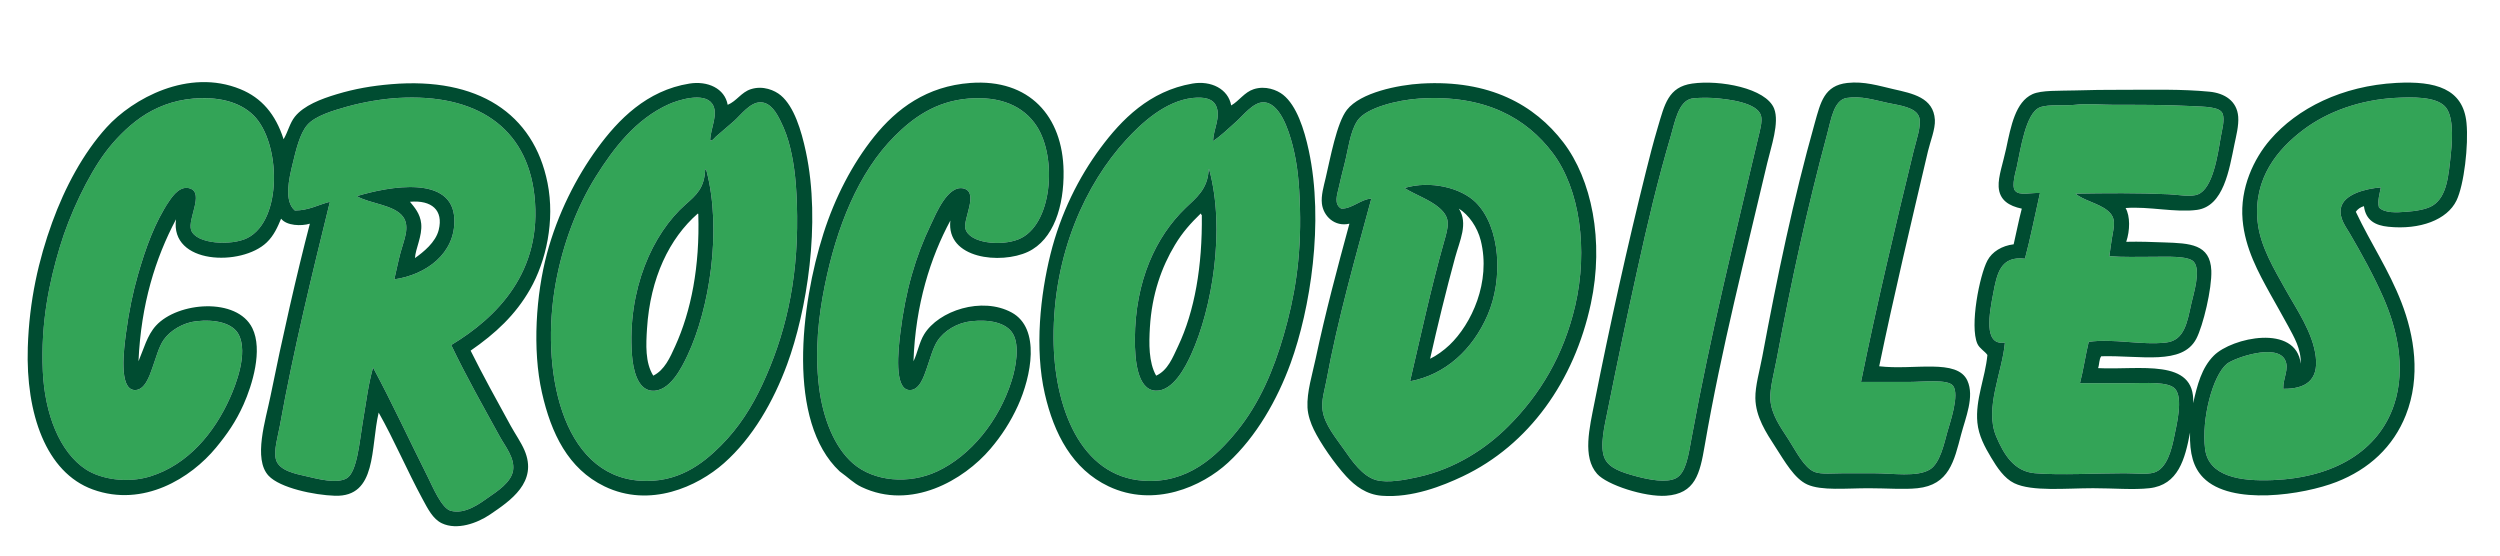 <?xml version="1.0" encoding="utf-8"?>
<!-- Generator: Adobe Illustrator 17.0.0, SVG Export Plug-In . SVG Version: 6.00 Build 0)  -->
<!DOCTYPE svg PUBLIC "-//W3C//DTD SVG 1.1//EN" "http://www.w3.org/Graphics/SVG/1.1/DTD/svg11.dtd">
<svg version="1.1" id="Layer_1" xmlns="http://www.w3.org/2000/svg" xmlns:xlink="http://www.w3.org/1999/xlink" x="0px" y="0px"
	 width="200px" height="44.5px" viewBox="0 0 200 44.5" style="enable-background:new 0 0 200 44.5;" xml:space="preserve">
<path id="color2" style="fill-rule:evenodd;clip-rule:evenodd;fill:#33A457;" d="M15.483,7.886c1.793-0.147,3.616,0.172,4.804,1.351
	c2.169,2.151,2.338,8.377-0.501,9.807c-1.256,0.634-4.132,0.499-4.503-0.651c-0.278-0.859,1.028-2.897-0.05-3.302
	c-0.77-0.288-1.377,0.52-1.701,1.001c-1.155,1.718-1.879,3.738-2.502,5.905c-0.386,1.343-0.718,2.902-0.951,4.653
	c-0.174,1.31-0.581,4.438,0.651,4.553c0.842,0.079,1.234-1.147,1.451-1.751c0.298-0.829,0.52-1.695,0.901-2.252
	c0.527-0.771,1.587-1.384,2.602-1.5c1.546-0.179,2.928,0.155,3.402,1.05c0.791,1.493-0.243,4.082-0.701,5.105
	c-1.23,2.75-3.328,5.31-6.356,6.255c-1.862,0.58-3.97,0.223-5.153-0.552c-2.117-1.384-3.298-4.461-3.453-7.854
	c-0.179-3.94,0.537-7.179,1.351-9.908c0.789-2.646,2.25-5.721,3.653-7.606c0.695-0.933,1.706-2.01,2.852-2.802
	C12.407,8.608,13.823,8.022,15.483,7.886z M42.754,15.642c-0.61-5.493-4.703-8.17-10.908-7.806c-1.184,0.07-2.713,0.311-4.103,0.701
	c-1.168,0.328-2.53,0.744-3.152,1.451c-0.611,0.694-0.916,2.021-1.201,3.202c-0.263,1.09-0.69,2.896,0.2,3.653
	c1.152-0.017,1.869-0.466,2.802-0.701c-1.386,5.647-2.906,11.814-4.003,17.914c-0.142,0.791-0.53,2.041-0.3,2.752
	c0.278,0.863,1.585,1.104,2.452,1.302c0.859,0.195,2.399,0.622,3.202,0.149c0.831-0.49,1.031-3.009,1.251-4.304
	c0.313-1.839,0.458-3.149,0.851-4.553c1.494,2.771,2.944,5.904,4.403,8.806c0.333,0.661,1.07,2.449,1.802,2.653
	c1.156,0.32,2.366-0.604,3.002-1.051c0.665-0.468,1.865-1.207,2.001-2.202c0.134-0.983-0.654-1.93-1.051-2.652
	c-1.373-2.502-2.71-4.854-3.903-7.354C39.75,25.401,43.431,21.742,42.754,15.642z M31.545,22.348c0.169-0.732,0.31-1.434,0.5-2.151
	c0.254-0.962,0.785-2.049,0.2-2.854c-0.703-0.966-2.635-1.034-3.703-1.651c2.595-0.785,7.695-1.718,7.806,1.851
	C36.434,20.287,34.079,21.986,31.545,22.348z M56.965,8.286c-0.677-0.948-2.759-0.261-3.453,0.05
	c-2.65,1.189-4.427,3.522-5.854,5.804c-1.446,2.314-2.613,5.273-3.202,8.507c-1.233,6.77,0.396,15.386,6.755,15.811
	c2.977,0.2,4.957-1.303,6.455-2.803c1.437-1.436,2.485-3.101,3.303-4.853c1.797-3.851,2.859-8.121,2.802-13.51
	c-0.026-2.482-0.212-4.051-0.55-5.455c-0.175-0.727-0.409-1.427-0.8-2.202c-0.278-0.55-0.756-1.455-1.602-1.451
	c-0.825,0.004-1.574,1.038-2.101,1.501c-0.52,0.457-0.992,0.847-1.452,1.251c-0.137,0.12-0.247,0.338-0.451,0.3
	C56.826,10.275,57.532,9.081,56.965,8.286z M56.414,13.54c0.042-0.009,0.047,0.02,0.05,0.05c0.043-0.009,0.047,0.02,0.05,0.051
	c1.257,4.776,0.236,11.066-1.501,14.761c-0.448,0.952-1.437,3.007-2.902,2.852c-1.106-0.118-1.466-1.677-1.552-2.852
	c-0.381-5.234,1.639-9.716,4.303-12.059C55.673,15.63,56.368,15.048,56.414,13.54z M71.576,10.888
	c-2.9,2.899-4.652,7.271-5.605,12.01c-0.479,2.379-0.807,5.163-0.45,8.056c0.314,2.544,1.248,4.833,2.702,6.104
	c1.69,1.479,4.499,1.706,6.755,0.651c2.671-1.249,4.935-4.018,5.954-7.256c0.349-1.108,0.652-2.815,0.1-3.754
	c-0.509-0.865-1.837-1.171-3.352-0.999c-1.095,0.122-2.166,0.759-2.702,1.601c-0.35,0.548-0.574,1.418-0.851,2.201
	c-0.214,0.605-0.575,1.771-1.401,1.701c-1.208-0.103-0.866-3.189-0.701-4.553c0.413-3.392,1.218-6.149,2.453-8.707
	c0.377-0.781,1.353-3.228,2.652-2.853c1.173,0.341-0.098,2.449,0.1,3.203c0.31,1.178,2.849,1.417,4.253,0.85
	c2.701-1.089,3.115-6.508,1.451-9.056C81.872,8.461,80,7.679,77.48,7.886C74.791,8.106,72.977,9.488,71.576,10.888z M97.295,8.486
	c-0.263-0.609-0.986-0.74-1.852-0.651c-2.238,0.232-4.168,2.061-5.354,3.353c-3.228,3.516-5.831,9.103-5.805,15.861
	c0.022,5.469,2.129,11.069,7.205,11.409c3.502,0.234,5.8-1.917,7.456-3.953c1.834-2.254,2.949-4.931,3.753-7.706
	c0.851-2.936,1.412-6.102,1.301-10.107c-0.058-2.089-0.193-3.524-0.6-5.104c-0.303-1.175-1.025-3.423-2.353-3.403
	c-0.797,0.012-1.588,1.04-2.102,1.501c-0.686,0.619-1.3,1.205-1.901,1.602C97.084,10.285,97.68,9.378,97.295,8.486z M96.695,13.54
	c0.043-0.009,0.047,0.02,0.049,0.05c1.291,4.762,0.236,11.058-1.45,14.762c-0.44,0.968-1.447,2.971-2.852,2.902
	c-1.466-0.072-1.661-2.493-1.651-4.153c0.024-4.625,1.675-8.167,4.053-10.458C95.669,15.847,96.634,15.144,96.695,13.54z
	 M133.674,10.838c-1.102,3.75-1.835,6.874-2.703,10.809c-0.882,3.998-1.544,7.135-2.352,11.158c-0.246,1.228-0.672,2.904-0.25,3.852
	c0.361,0.813,1.404,1.143,2.553,1.452c1.039,0.279,2.402,0.533,3.151,0.149c0.813-0.415,1.008-1.873,1.251-3.202
	c1.531-8.389,3.443-15.978,5.304-23.918c0.154-0.654,0.392-1.433,0.25-1.901c-0.305-1.005-2.501-1.314-3.902-1.401
	c-0.587-0.037-1.429,0.002-1.651,0.05C134.273,8.111,133.981,9.786,133.674,10.838z M153.089,12.089
	c0.22-0.905,0.646-2.053,0.448-2.702c-0.244-0.811-1.577-0.953-2.501-1.15c-1.098-0.235-2.163-0.584-3.303-0.401
	c-1.03,0.166-1.254,1.752-1.551,2.853c-1.605,5.957-2.877,11.8-4.053,18.063c-0.198,1.052-0.554,2.334-0.501,3.202
	c0.072,1.199,0.798,2.197,1.451,3.203c0.606,0.934,1.243,2.271,2.102,2.603c0.531,0.204,1.493,0.1,2.302,0.1
	c0.876,0,1.564,0,2.402,0c1.543,0,3.475,0.328,4.503-0.301c0.809-0.495,1.132-2.023,1.401-3.002c0.179-0.652,1.009-2.995,0.45-3.702
	c-0.427-0.54-2.371-0.301-3.503-0.301c-1.42,0-2.403,0-3.854,0C150.101,24.527,151.629,18.079,153.089,12.089z M192.519,16.942
	c0.757-0.055,1.62-0.196,2.102-0.5c1.145-0.725,1.264-2.386,1.45-4.153c0.15-1.419,0.189-3.125-0.501-3.803
	c-0.765-0.751-2.528-0.737-4.003-0.651c-2.718,0.16-5.324,1.059-7.305,2.552c-1.994,1.503-4.017,3.834-3.654,7.356
	c0.205,1.971,1.354,3.835,2.253,5.454c0.854,1.537,2.173,3.406,2.401,5.354c0.221,1.873-0.819,2.576-2.602,2.553
	c-0.014-0.898,0.497-1.589,0.149-2.302c-0.67-1.377-4.107-0.146-4.653,0.301c-1.146,0.937-2.048,4.42-1.751,6.805
	c0.278,2.236,2.854,2.604,5.404,2.502c4.934-0.197,8.468-2.338,9.707-6.005c1.036-3.065,0.154-6.318-0.851-8.606
	c-0.751-1.714-1.754-3.539-2.701-5.153c-0.271-0.463-0.827-1.165-0.701-1.952c0.184-1.161,1.986-1.601,3.203-1.701
	c-0.08,0.481-0.288,1.064-0.15,1.601C190.789,17.068,191.749,17,192.519,16.942z M106.102,30.503
	c-0.134,0.728-0.405,1.504-0.3,2.302c0.157,1.179,1.109,2.271,1.751,3.202c0.587,0.85,1.454,2.105,2.552,2.402
	c0.926,0.25,2.322-0.021,3.353-0.251c3.02-0.669,5.472-2.318,7.206-4.054c2.524-2.523,4.425-5.649,5.354-9.656
	c1.043-4.495,0.369-9.328-1.801-12.209c-2.082-2.766-5.386-4.691-10.658-4.354c-1.735,0.111-4.248,0.727-4.953,1.751
	c-0.604,0.879-0.749,2.335-1.052,3.503c-0.145,0.563-0.316,1.24-0.449,1.852c-0.124,0.566-0.425,1.344,0.199,1.701
	c0.856,0.021,1.594-0.775,2.402-0.8C108.442,20.568,107.025,25.486,106.102,30.503z M112.807,30.503
	c0.812-3.479,1.685-7.518,2.703-11.108c0.365-1.289,0.583-1.928-0.351-2.752c-0.75-0.661-1.962-1.076-2.802-1.602
	c2.094-0.632,4.535-0.008,5.704,1.151c1.978,1.962,2.2,6.116,0.95,9.006C117.814,27.968,115.63,29.977,112.807,30.503z
	 M173.504,15.541c0.814,0.038,1.761,0.25,2.352,0c1.163-0.49,1.552-3.051,1.801-4.553c0.092-0.552,0.352-1.407,0.15-1.902
	c-0.225-0.554-1.425-0.545-2.502-0.6c-2.146-0.109-4.108-0.1-6.154-0.1c-1.074,0-2.173-0.118-3.152,0
	c-0.746,0.089-2.116-0.063-2.803,0.2c-1.142,0.437-1.549,3.38-1.851,4.754c-0.084,0.379-0.436,1.514-0.151,1.9
	c0.336,0.456,1.278,0.158,2.002,0.201c-0.396,1.756-0.748,3.556-1.2,5.254c-1.963-0.236-2.243,1.182-2.553,2.853
	c-0.263,1.407-0.826,4.152,0.951,3.853c-0.208,2.389-1.652,5.245-0.701,7.506c0.605,1.436,1.428,2.813,3.103,2.952
	c2.033,0.17,4.921,0,7.155,0c0.845,0,1.774,0.116,2.353-0.049c1.037-0.3,1.424-1.8,1.65-2.953c0.165-0.837,0.719-3.002,0.051-3.753
	c-0.533-0.601-2.425-0.45-3.603-0.45c-1.441,0-2.856,0.014-4.003,0c0.275-1.059,0.438-2.231,0.699-3.304
	c1.943-0.291,4.233,0.286,6.205,0.051c1.461-0.174,1.681-1.645,2.002-3.103c0.162-0.737,0.792-2.672,0.2-3.353
	c-0.434-0.498-2.245-0.4-3.202-0.4c-1.295,0-2.483,0.042-3.553-0.05c0.072-0.483,0.117-0.936,0.199-1.401
	c0.192-1.093,0.367-1.659-0.35-2.251c-0.689-0.571-1.983-0.831-2.552-1.351C168.518,15.45,171.028,15.426,173.504,15.541z"/>
<path id="color1" style="fill-rule:evenodd;clip-rule:evenodd;fill:#004C31;" d="M24.79,17.894c-0.685,0.209-1.862,0.17-2.302-0.4
	c-0.276,0.659-0.571,1.346-1.151,1.901c-2.012,1.928-7.751,1.768-7.255-1.852c-1.657,3.13-2.796,6.777-3.003,11.358
	c0.415-0.964,0.689-2.075,1.401-2.852c1.752-1.91,6.484-2.282,7.706,0.2c0.863,1.75-0.011,4.561-0.7,6.105
	c-0.621,1.392-1.329,2.393-2.202,3.453c-2.005,2.435-5.816,4.816-9.857,3.352c-3.76-1.363-5.369-6.091-5.204-11.358
	c0.118-3.774,0.872-7.032,1.952-10.008c1.019-2.805,2.483-5.546,4.353-7.605c2.074-2.284,6.539-4.762,10.708-3.052
	c1.686,0.691,2.806,1.988,3.452,4.003c0.368-0.638,0.491-1.288,0.901-1.802c0.718-0.9,2.095-1.423,3.353-1.801
	c1.459-0.438,2.805-0.67,4.353-0.801c6.922-0.584,11.399,2.332,12.509,7.907c0.599,3.005-0.107,6.239-1.401,8.506
	c-1.166,2.042-2.757,3.523-4.754,4.903c0.959,1.93,2.127,4.048,3.203,6.005c0.36,0.654,0.824,1.313,1.1,1.951
	c1.11,2.565-1.144,4.063-2.752,5.155c-1.027,0.696-2.64,1.277-3.853,0.699c-0.72-0.343-1.12-1.155-1.551-1.951
	c-1.239-2.288-2.26-4.704-3.503-6.905c-0.662,2.808-0.109,6.767-3.503,6.655c-1.649-0.054-4.387-0.621-5.304-1.602
	c-1.253-1.341-0.228-4.474,0.15-6.354C22.551,27.164,23.755,21.848,24.79,17.894z M11.28,9.387
	c-1.146,0.793-2.157,1.869-2.852,2.802c-1.403,1.885-2.864,4.96-3.653,7.606c-0.813,2.729-1.529,5.968-1.351,9.908
	c0.154,3.394,1.336,6.471,3.453,7.854c1.183,0.774,3.292,1.132,5.153,0.552c3.028-0.944,5.125-3.505,6.356-6.255
	c0.458-1.023,1.492-3.611,0.701-5.105c-0.474-0.894-1.856-1.228-3.402-1.05c-1.016,0.116-2.075,0.729-2.602,1.5
	c-0.381,0.557-0.603,1.423-0.901,2.252c-0.216,0.604-0.608,1.83-1.451,1.751c-1.232-0.114-0.825-3.243-0.651-4.553
	c0.233-1.751,0.564-3.311,0.951-4.653c0.623-2.167,1.348-4.188,2.502-5.905c0.323-0.481,0.931-1.289,1.701-1.001
	c1.079,0.405-0.227,2.442,0.05,3.302c0.372,1.15,3.248,1.285,4.503,0.651c2.839-1.43,2.67-7.656,0.501-9.807
	c-1.188-1.179-3.011-1.499-4.804-1.351C13.823,8.022,12.407,8.608,11.28,9.387z M42.754,15.642c-0.61-5.493-4.703-8.17-10.908-7.806
	c-1.184,0.07-2.713,0.311-4.103,0.701c-1.168,0.328-2.53,0.744-3.152,1.451c-0.611,0.694-0.916,2.021-1.201,3.202
	c-0.263,1.09-0.69,2.896,0.2,3.653c1.152-0.017,1.869-0.466,2.802-0.701c-1.386,5.647-2.906,11.814-4.003,17.914
	c-0.142,0.791-0.53,2.041-0.3,2.752c0.278,0.863,1.585,1.104,2.452,1.302c0.859,0.195,2.399,0.622,3.202,0.149
	c0.831-0.49,1.031-3.009,1.251-4.304c0.313-1.839,0.458-3.149,0.851-4.553c1.494,2.771,2.944,5.904,4.403,8.806
	c0.333,0.661,1.07,2.449,1.802,2.653c1.156,0.32,2.366-0.604,3.002-1.051c0.665-0.468,1.865-1.207,2.001-2.202
	c0.134-0.983-0.654-1.93-1.051-2.652c-1.373-2.502-2.71-4.854-3.903-7.354C39.75,25.401,43.431,21.742,42.754,15.642z M58.215,8.386
	c0.724-0.299,1.081-1.003,1.852-1.251c0.969-0.312,1.908,0.083,2.402,0.5c1.062,0.895,1.636,2.795,2.002,4.503
	c1.227,5.736,0.062,12.773-1.502,17.014c-1.089,2.953-2.75,5.872-5.054,7.905c-2.112,1.865-5.914,3.616-9.557,1.852
	c-2.901-1.404-4.267-4.234-5.004-7.506c-0.779-3.457-0.468-7.864,0.401-11.108c0.854-3.19,2.343-6.117,4.053-8.456
	c1.643-2.249,3.922-4.608,7.356-5.154C56.606,6.456,57.982,7.068,58.215,8.386z M56.965,8.286c-0.677-0.948-2.759-0.261-3.453,0.05
	c-2.65,1.189-4.427,3.522-5.854,5.804c-1.446,2.314-2.613,5.273-3.202,8.507c-1.233,6.77,0.396,15.386,6.755,15.811
	c2.977,0.2,4.957-1.303,6.455-2.803c1.437-1.436,2.485-3.101,3.303-4.853c1.797-3.851,2.859-8.121,2.802-13.51
	c-0.026-2.482-0.212-4.051-0.55-5.455c-0.175-0.727-0.409-1.427-0.8-2.202c-0.278-0.55-0.756-1.455-1.602-1.451
	c-0.825,0.004-1.574,1.038-2.101,1.501c-0.52,0.457-0.992,0.847-1.452,1.251c-0.137,0.12-0.247,0.338-0.451,0.3
	C56.826,10.275,57.532,9.081,56.965,8.286z M98.496,8.436c0.635-0.363,1.057-1.06,1.802-1.301c0.933-0.302,1.86,0.059,2.352,0.45
	c1.079,0.861,1.688,2.755,2.052,4.454c1.234,5.743,0.115,12.706-1.451,17.014c-1.074,2.951-2.749,5.875-5.003,7.955
	c-2.082,1.923-5.915,3.628-9.558,1.901c-2.895-1.371-4.373-4.208-5.104-7.405c-0.833-3.643-0.35-7.938,0.45-11.159
	c0.812-3.27,2.267-6.169,4.003-8.506c1.683-2.267,3.92-4.563,7.355-5.154C96.877,6.43,98.256,7.107,98.496,8.436z M97.295,8.486
	c-0.263-0.609-0.986-0.74-1.852-0.651c-2.238,0.232-4.168,2.061-5.354,3.353c-3.228,3.516-5.831,9.103-5.805,15.861
	c0.022,5.469,2.129,11.069,7.205,11.409c3.502,0.234,5.8-1.917,7.456-3.953c1.834-2.254,2.949-4.931,3.753-7.706
	c0.851-2.936,1.412-6.102,1.301-10.107c-0.058-2.089-0.193-3.524-0.6-5.104c-0.303-1.175-1.025-3.423-2.353-3.403
	c-0.797,0.012-1.588,1.04-2.102,1.501c-0.686,0.619-1.3,1.205-1.901,1.602C97.084,10.285,97.68,9.378,97.295,8.486z M135.374,6.685
	c2.198-0.313,5.907,0.362,6.556,2.002c0.444,1.125-0.25,3.071-0.551,4.353c-1.738,7.418-3.652,14.78-5.004,22.616
	c-0.386,2.242-0.746,3.848-3.102,4.004c-1.691,0.112-4.72-0.863-5.504-1.752c-1.188-1.344-0.616-3.654-0.2-5.754
	c1.199-6.048,2.648-12.592,4.103-18.414c0.273-1.094,0.581-2.309,0.951-3.553C133.168,8.351,133.459,6.959,135.374,6.685z
	 M133.674,10.838c-1.102,3.75-1.835,6.874-2.703,10.809c-0.882,3.998-1.544,7.135-2.352,11.158c-0.246,1.228-0.672,2.904-0.25,3.852
	c0.361,0.813,1.404,1.143,2.553,1.452c1.039,0.279,2.402,0.533,3.151,0.149c0.813-0.415,1.008-1.873,1.251-3.202
	c1.531-8.389,3.443-15.978,5.304-23.918c0.154-0.654,0.392-1.433,0.25-1.901c-0.305-1.005-2.501-1.314-3.902-1.401
	c-0.587-0.037-1.429,0.002-1.651,0.05C134.273,8.111,133.981,9.786,133.674,10.838z M150.336,29.302
	c2.779,0.332,6.238-0.648,7.056,1.151c0.58,1.277-0.151,2.977-0.502,4.303c-0.561,2.128-0.957,4.04-3.502,4.303
	c-1.082,0.113-2.441,0-3.903,0c-1.789,0-3.767,0.214-4.903-0.3c-1.03-0.465-1.802-1.843-2.552-3.002
	c-0.734-1.134-1.578-2.408-1.601-3.902c-0.016-0.975,0.344-2.204,0.55-3.304c1.211-6.482,2.48-12.578,4.203-18.714
	c0.467-1.659,0.757-2.996,2.603-3.202c1.346-0.151,2.537,0.234,3.702,0.5c1.508,0.344,3.197,0.665,3.303,2.452
	c0.043,0.734-0.373,1.749-0.551,2.502C152.928,17.672,151.477,23.772,150.336,29.302z M153.089,12.089
	c0.22-0.905,0.646-2.053,0.448-2.702c-0.244-0.811-1.577-0.953-2.501-1.15c-1.098-0.235-2.163-0.584-3.303-0.401
	c-1.03,0.166-1.254,1.752-1.551,2.853c-1.605,5.957-2.877,11.8-4.053,18.063c-0.198,1.052-0.554,2.334-0.501,3.202
	c0.072,1.199,0.798,2.197,1.451,3.203c0.606,0.934,1.243,2.271,2.102,2.603c0.531,0.204,1.493,0.1,2.302,0.1
	c0.876,0,1.564,0,2.402,0c1.543,0,3.475,0.328,4.503-0.301c0.809-0.495,1.132-2.023,1.401-3.002c0.179-0.652,1.009-2.995,0.45-3.702
	c-0.427-0.54-2.371-0.301-3.503-0.301c-1.42,0-2.403,0-3.854,0C150.101,24.527,151.629,18.079,153.089,12.089z M107.953,17.894
	c-1.177,0.278-2.086-0.604-2.201-1.602c-0.076-0.643,0.143-1.387,0.3-2.051c0.373-1.58,0.88-4.404,1.702-5.455
	c1.083-1.388,4.109-1.993,5.954-2.101c5.454-0.32,9.061,1.702,11.358,4.704c2.256,2.948,3.287,7.856,2.201,12.91
	c-1.33,6.196-4.954,11.297-10.257,13.812c-1.593,0.754-4.028,1.733-6.454,1.551c-1.249-0.094-2.146-0.786-2.854-1.551
	c-0.938-1.018-2.069-2.654-2.602-3.753c-0.234-0.485-0.468-1.126-0.501-1.753c-0.065-1.237,0.39-2.669,0.651-3.902
	C106.043,24.965,106.984,21.46,107.953,17.894z M106.102,30.503c-0.134,0.728-0.405,1.504-0.3,2.302
	c0.157,1.179,1.109,2.271,1.751,3.202c0.587,0.85,1.454,2.105,2.552,2.402c0.926,0.25,2.322-0.021,3.353-0.251
	c3.02-0.669,5.472-2.318,7.206-4.054c2.524-2.523,4.425-5.649,5.354-9.656c1.043-4.495,0.369-9.328-1.801-12.209
	c-2.082-2.766-5.386-4.691-10.658-4.354c-1.735,0.111-4.248,0.727-4.953,1.751c-0.604,0.879-0.749,2.335-1.052,3.503
	c-0.145,0.563-0.316,1.24-0.449,1.852c-0.124,0.566-0.425,1.344,0.199,1.701c0.856,0.021,1.594-0.775,2.402-0.8
	C108.442,20.568,107.025,25.486,106.102,30.503z M56.414,13.54c0.042-0.009,0.047,0.02,0.05,0.05c0.043-0.009,0.047,0.02,0.05,0.051
	c1.257,4.776,0.236,11.066-1.501,14.761c-0.448,0.952-1.437,3.007-2.902,2.852c-1.106-0.118-1.466-1.677-1.552-2.852
	c-0.381-5.234,1.639-9.716,4.303-12.059C55.673,15.63,56.368,15.048,56.414,13.54z M51.76,26.3c-0.08,1.263-0.155,2.705,0.501,3.753
	c0.906-0.448,1.338-1.444,1.751-2.352c1.283-2.818,1.98-6.396,1.852-10.558c-0.003-0.031-0.007-0.059-0.05-0.05
	C53.56,19.065,52.019,22.213,51.76,26.3z M96.695,13.54c0.043-0.009,0.047,0.02,0.049,0.05c1.291,4.762,0.236,11.058-1.45,14.762
	c-0.44,0.968-1.447,2.971-2.852,2.902c-1.466-0.072-1.661-2.493-1.651-4.153c0.024-4.625,1.675-8.167,4.053-10.458
	C95.669,15.847,96.634,15.144,96.695,13.54z M94.244,27.701c1.331-2.81,1.952-6.41,1.901-10.508c-0.031-0.003-0.06-0.008-0.05-0.05
	c-0.002-0.031-0.008-0.059-0.05-0.05c-0.774,0.751-1.441,1.484-2.052,2.503c-1.061,1.767-1.844,3.933-2.002,6.604
	c-0.074,1.263-0.107,2.786,0.501,3.853C93.432,29.626,93.814,28.605,94.244,27.701z M112.807,30.503
	c0.812-3.479,1.685-7.518,2.703-11.108c0.365-1.289,0.583-1.928-0.351-2.752c-0.75-0.661-1.962-1.076-2.802-1.602
	c2.094-0.632,4.535-0.008,5.704,1.151c1.978,1.962,2.2,6.116,0.95,9.006C117.814,27.968,115.63,29.977,112.807,30.503z
	 M116.41,20.595c-0.725,2.658-1.418,5.507-2.002,8.106c0.495-0.235,1.097-0.668,1.552-1.1c1.76-1.678,3.331-5.041,2.501-8.358
	c-0.27-1.078-0.963-2.058-1.75-2.552C117.471,17.89,116.781,19.231,116.41,20.595z M31.545,22.348c0.169-0.732,0.31-1.434,0.5-2.151
	c0.254-0.962,0.785-2.049,0.2-2.854c-0.703-0.966-2.635-1.034-3.703-1.651c2.595-0.785,7.695-1.718,7.806,1.851
	C36.434,20.287,34.079,21.986,31.545,22.348z M33.697,17.894c0.095,0.988-0.457,1.987-0.5,2.752
	c0.668-0.473,1.657-1.258,1.901-2.253c0.389-1.58-0.563-2.402-2.301-2.251C33.146,16.571,33.62,17.091,33.697,17.894z
	 M76.029,17.643c-1.588,2.95-2.793,6.714-2.952,11.259c0.329-0.661,0.449-1.492,0.851-2.151c1.163-1.909,4.63-3.043,7.005-1.751
	c2.339,1.272,1.562,5.126,0.501,7.456c-0.591,1.295-1.305,2.398-2.202,3.452c-2.139,2.512-6.337,4.945-10.308,3.053
	c-0.658-0.314-1.05-0.754-1.751-1.251c-4.25-3.995-3.118-13.302-1.301-19.016c0.921-2.895,2.321-5.593,4.053-7.755
	c1.806-2.252,4.221-4.047,7.706-4.303c4.722-0.347,7.39,2.669,7.455,7.055c0.042,2.79-0.792,5.488-2.853,6.456
	C80.074,21.158,75.683,20.723,76.029,17.643z M71.576,10.888c-2.9,2.899-4.652,7.271-5.605,12.01
	c-0.479,2.379-0.807,5.163-0.45,8.056c0.314,2.544,1.248,4.833,2.702,6.104c1.69,1.479,4.499,1.706,6.755,0.651
	c2.671-1.249,4.935-4.018,5.954-7.256c0.349-1.108,0.652-2.815,0.1-3.754c-0.509-0.865-1.837-1.171-3.352-0.999
	c-1.095,0.122-2.166,0.759-2.702,1.601c-0.35,0.548-0.574,1.418-0.851,2.201c-0.214,0.605-0.575,1.771-1.401,1.701
	c-1.208-0.103-0.866-3.189-0.701-4.553c0.413-3.392,1.218-6.149,2.453-8.707c0.377-0.781,1.353-3.228,2.652-2.853
	c1.173,0.341-0.098,2.449,0.1,3.203c0.31,1.178,2.849,1.417,4.253,0.85c2.701-1.089,3.115-6.508,1.451-9.056
	C81.872,8.461,80,7.679,77.48,7.886C74.791,8.106,72.977,9.488,71.576,10.888z M189.115,16.492c-0.285,0.083-0.5,0.234-0.65,0.45
	c1.221,2.578,2.629,4.619,3.652,7.256c1.029,2.65,1.563,5.938,0.351,9.007c-1.004,2.54-2.948,4.338-5.554,5.354
	c-2.616,1.021-8.427,1.938-10.658-0.352c-0.775-0.794-1.102-1.9-1.052-3.602c-0.401,2.107-0.934,4.193-3.252,4.452
	c-1.268,0.143-2.911,0-4.503,0c-2.162,0-4.884,0.286-6.305-0.399c-0.807-0.388-1.383-1.267-1.852-2.052
	c-0.511-0.854-0.999-1.751-1.102-2.801c-0.177-1.838,0.629-3.568,0.802-5.405c-0.177-0.278-0.635-0.523-0.802-0.9
	c-0.627-1.419,0.174-5.477,0.802-6.655c0.376-0.709,1.165-1.188,2.101-1.301c0.222-0.946,0.406-1.93,0.651-2.852
	c-1.021-0.214-1.794-0.677-1.852-1.751c-0.046-0.817,0.367-1.949,0.6-3.053c0.382-1.811,0.748-3.73,2.102-4.353
	c0.723-0.333,2.168-0.262,3.402-0.3c1.28-0.041,2.414-0.05,3.603-0.05c2.77,0,4.929-0.065,7.155,0.15
	c1.229,0.119,2.206,0.752,2.303,2.001c0.055,0.725-0.17,1.561-0.301,2.202c-0.418,2.03-0.862,4.966-3.003,5.254
	c-1.717,0.23-3.841-0.295-5.704-0.15c0.371,0.652,0.356,1.795,0.05,2.702c1.095-0.027,2.082,0.016,3.053,0.05
	c2.018,0.07,3.667,0.121,3.754,2.252c0.057,1.442-0.662,4.424-1.202,5.454c-1.126,2.146-4.427,1.318-7.605,1.401
	c-0.175,0.225-0.145,0.656-0.251,0.95c3.303,0.167,7.782-0.842,7.606,2.802c0.324-1.449,0.677-2.828,1.651-3.803
	c1.452-1.451,6.579-2.564,6.954,0.651c0.04-1.199-0.546-2.15-0.999-3.003c-0.475-0.887-0.975-1.735-1.452-2.602
	c-0.92-1.672-2-3.602-2.201-5.904c-0.225-2.566,0.918-4.917,2.201-6.405c2.172-2.521,5.752-4.322,10.108-4.554
	c3.108-0.165,5.338,0.447,5.604,3.202c0.172,1.778-0.194,4.951-0.8,6.205c-0.747,1.545-2.915,2.362-5.454,2.102
	C190.027,18.037,189.261,17.633,189.115,16.492z M192.519,16.942c0.757-0.055,1.62-0.196,2.102-0.5
	c1.145-0.725,1.264-2.386,1.45-4.153c0.15-1.419,0.189-3.125-0.501-3.803c-0.765-0.751-2.528-0.737-4.003-0.651
	c-2.718,0.16-5.324,1.059-7.305,2.552c-1.994,1.503-4.017,3.834-3.654,7.356c0.205,1.971,1.354,3.835,2.253,5.454
	c0.854,1.537,2.173,3.406,2.401,5.354c0.221,1.873-0.819,2.576-2.602,2.553c-0.014-0.898,0.497-1.589,0.149-2.302
	c-0.67-1.377-4.107-0.146-4.653,0.301c-1.146,0.937-2.048,4.42-1.751,6.805c0.278,2.236,2.854,2.604,5.404,2.502
	c4.934-0.197,8.468-2.338,9.707-6.005c1.036-3.065,0.154-6.318-0.851-8.606c-0.751-1.714-1.754-3.539-2.701-5.153
	c-0.271-0.463-0.827-1.165-0.701-1.952c0.184-1.161,1.986-1.601,3.203-1.701c-0.08,0.481-0.288,1.064-0.15,1.601
	C190.789,17.068,191.749,17,192.519,16.942z M173.504,15.541c0.814,0.038,1.761,0.25,2.352,0c1.163-0.49,1.552-3.051,1.801-4.553
	c0.092-0.552,0.352-1.407,0.15-1.902c-0.225-0.554-1.425-0.545-2.502-0.6c-2.146-0.109-4.108-0.1-6.154-0.1
	c-1.074,0-2.173-0.118-3.152,0c-0.746,0.089-2.116-0.063-2.803,0.2c-1.142,0.437-1.549,3.38-1.851,4.754
	c-0.084,0.379-0.436,1.514-0.151,1.9c0.336,0.456,1.278,0.158,2.002,0.201c-0.396,1.756-0.748,3.556-1.2,5.254
	c-1.963-0.236-2.243,1.182-2.553,2.853c-0.263,1.407-0.826,4.152,0.951,3.853c-0.208,2.389-1.652,5.245-0.701,7.506
	c0.605,1.436,1.428,2.813,3.103,2.952c2.033,0.17,4.921,0,7.155,0c0.845,0,1.774,0.116,2.353-0.049c1.037-0.3,1.424-1.8,1.65-2.953
	c0.165-0.837,0.719-3.002,0.051-3.753c-0.533-0.601-2.425-0.45-3.603-0.45c-1.441,0-2.856,0.014-4.003,0
	c0.275-1.059,0.438-2.231,0.699-3.304c1.943-0.291,4.233,0.286,6.205,0.051c1.461-0.174,1.681-1.645,2.002-3.103
	c0.162-0.737,0.792-2.672,0.2-3.353c-0.434-0.498-2.245-0.4-3.202-0.4c-1.295,0-2.483,0.042-3.553-0.05
	c0.072-0.483,0.117-0.936,0.199-1.401c0.192-1.093,0.367-1.659-0.35-2.251c-0.689-0.571-1.983-0.831-2.552-1.351
	C168.518,15.45,171.028,15.426,173.504,15.541z"/>
</svg>
